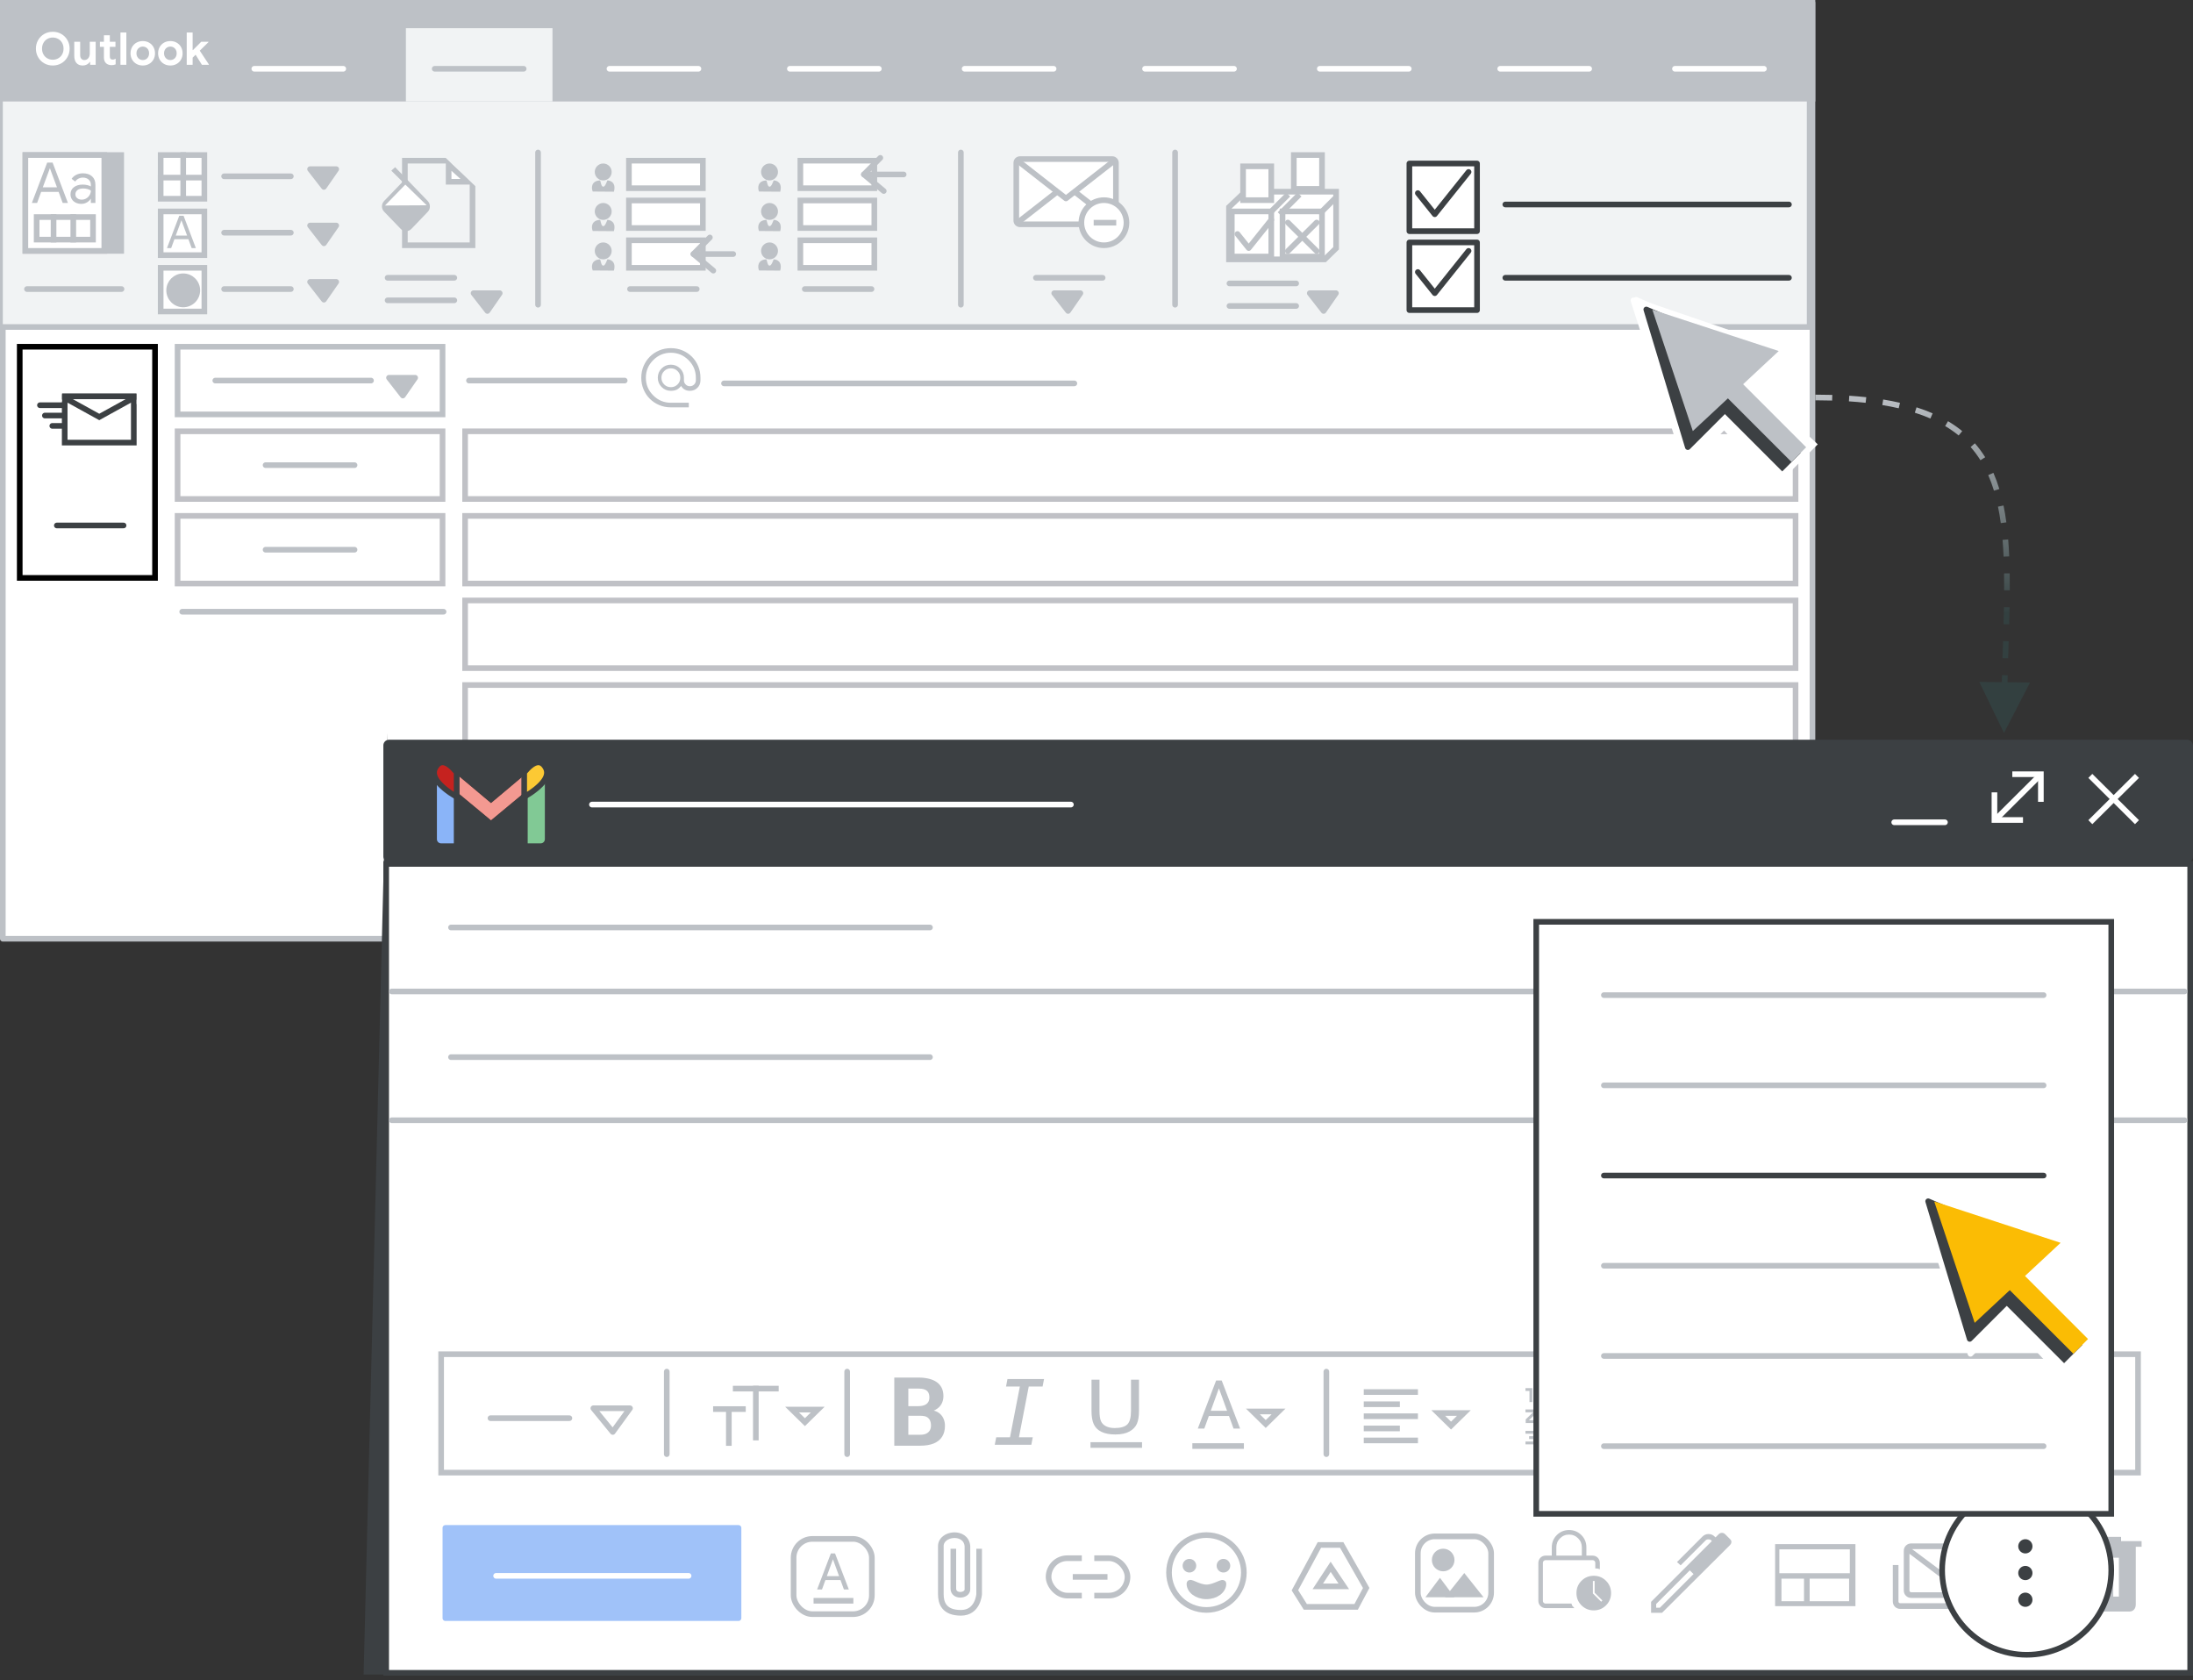 <?xml version="1.0" encoding="UTF-8"?>
<svg width="389px" height="298px" viewBox="0 0 389 298" version="1.1" xmlns="http://www.w3.org/2000/svg" xmlns:xlink="http://www.w3.org/1999/xlink">
    <rect x="0" y="0" width="389" height="298" fill="#333333" stroke="none"/>
    <title>gmail-outlook-switch-request-read-receipt</title>
    <defs>
        <linearGradient x1="50%" y1="0%" x2="48.777%" y2="63.869%" id="linearGradient-1">
            <stop stop-color="#BDC1C6" offset="0%"></stop>
            <stop stop-color="#334040" offset="100%"></stop>
        </linearGradient>
    </defs>
    <g id="gmail-outlook-switch-request-read-receipt" stroke="none" stroke-width="1" fill="none" fill-rule="evenodd">
        <g id="outlook">
            <rect id="border" stroke="#BDC1C6" fill="#FFFFFF" fill-rule="nonzero" stroke-linejoin="round" x="0.5" y="0.5" width="321" height="166"></rect>
            <rect id="border-copy-2" stroke="#BDC1C6" fill="#F1F3F4" fill-rule="nonzero" stroke-linejoin="round" x="0" y="0" width="321" height="58"></rect>
            <g id="UI/line-dark-grey-Copy-14" transform="translate(10, 92.95)" stroke="#3C4043" stroke-linecap="round" stroke-linejoin="round">
                <line x1="0.081" y1="0.25" x2="11.919" y2="0.25" id="Line-5"></line>
            </g>
            <g id="UI/line-dark-grey-Copy-30" transform="translate(38, 67)" stroke="#BDC1C6" stroke-linecap="round" stroke-linejoin="round">
                <line x1="0.189" y1="0.5" x2="27.811" y2="0.5" id="Line-5"></line>
            </g>
            <g id="UI/line-dark-grey-Copy-47" transform="translate(32, 108)" stroke="#BDC1C6" stroke-linecap="round" stroke-linejoin="round">
                <line x1="0.318" y1="0.5" x2="46.682" y2="0.5" id="Line-5"></line>
            </g>
            <g id="UI/line-dark-grey-Copy-33" transform="translate(83, 67)" stroke="#BDC1C6" stroke-linecap="round" stroke-linejoin="round">
                <line x1="0.189" y1="0.5" x2="27.811" y2="0.5" id="Line-5"></line>
            </g>
            <g id="UI/line-dark-grey-Copy-34" transform="translate(128, 67)" stroke="#BDC1C6" stroke-linecap="round" stroke-linejoin="round">
                <line x1="0.426" y1="1" x2="62.574" y2="1" id="Line-5"></line>
            </g>
            <path d="M119,72 C118.291,72 117.633,71.871 117.024,71.612 C116.416,71.353 115.889,71.001 115.444,70.556 C114.999,70.111 114.647,69.584 114.388,68.976 C114.129,68.367 114,67.709 114,67 C114,66.291 114.129,65.633 114.388,65.024 C114.647,64.416 114.999,63.889 115.444,63.444 C115.889,62.999 116.416,62.647 117.024,62.388 C117.633,62.129 118.291,62 119,62 C119.709,62 120.367,62.129 120.976,62.388 C121.584,62.647 122.111,62.999 122.556,63.444 C123.001,63.889 123.353,64.416 123.612,65.024 C123.871,65.633 124,66.291 124,67 L124,67.46 C124,67.92 123.844,68.303 123.533,68.609 C123.222,68.916 122.836,69.069 122.376,69.069 C121.984,69.069 121.66,68.968 121.407,68.767 C121.153,68.566 120.973,68.288 120.868,67.934 C120.667,68.269 120.43,68.542 120.157,68.753 C119.884,68.964 119.498,69.069 119,69.069 C118.425,69.069 117.937,68.868 117.534,68.466 C117.132,68.063 116.931,67.575 116.931,67 C116.931,66.416 117.132,65.925 117.534,65.527 C117.937,65.13 118.425,64.931 119,64.931 C119.575,64.931 120.063,65.13 120.466,65.527 C120.868,65.925 121.069,66.416 121.069,67 L121.069,67.46 C121.069,67.814 121.196,68.118 121.45,68.372 C121.704,68.626 122.012,68.753 122.376,68.753 C122.74,68.753 123.049,68.626 123.303,68.372 C123.557,68.118 123.684,67.814 123.684,67.46 L123.684,67 C123.684,65.716 123.224,64.615 122.305,63.695 C121.385,62.776 120.284,62.316 119,62.316 C117.716,62.316 116.615,62.776 115.695,63.695 C114.776,64.615 114.316,65.716 114.316,67 C114.316,68.284 114.776,69.385 115.695,70.305 C116.615,71.224 117.716,71.684 119,71.684 L121.931,71.684 L121.931,72 L119,72 Z M119,68.923 C119.536,68.923 119.99,68.737 120.363,68.363 C120.737,67.99 120.923,67.536 120.923,67 C120.923,66.464 120.737,66.01 120.363,65.637 C119.99,65.263 119.536,65.077 119,65.077 C118.464,65.077 118.01,65.263 117.637,65.637 C117.263,66.01 117.077,66.464 117.077,67 C117.077,67.536 117.263,67.99 117.637,68.363 C118.01,68.737 118.464,68.923 119,68.923 Z" id="Shape" stroke="#BDC1C6" stroke-width="0.5" fill="#BDC1C6" fill-rule="nonzero"></path>
            <g id="UI/line-dark-grey-Copy-31" transform="translate(47, 82)" stroke="#BDC1C6" stroke-linecap="round" stroke-linejoin="round">
                <line x1="0.108" y1="0.5" x2="15.892" y2="0.5" id="Line-5"></line>
            </g>
            <g id="Icons/arrow-expand-sm-filled-light" transform="translate(69, 67)" fill="#BDC1C6" stroke="#BDC1C6" stroke-linecap="round" stroke-linejoin="round">
                <polygon id="Path-4" points="0 0 4.643 0 2.458 3.154"></polygon>
            </g>
            <g id="Icons/arrow-expand-sm-filled-light-Copy" transform="translate(55, 30)" fill="#BDC1C6" stroke="#BDC1C6" stroke-linecap="round" stroke-linejoin="round">
                <polygon id="Path-4" points="0 0 4.643 0 2.458 3.154"></polygon>
            </g>
            <g id="Icons/arrow-expand-sm-filled-light-Copy-2" transform="translate(55, 40)" fill="#BDC1C6" stroke="#BDC1C6" stroke-linecap="round" stroke-linejoin="round">
                <polygon id="Path-4" points="0 0 4.643 0 2.458 3.154"></polygon>
            </g>
            <g id="Icons/arrow-expand-sm-filled-light-Copy-3" transform="translate(55, 50)" fill="#BDC1C6" stroke="#BDC1C6" stroke-linecap="round" stroke-linejoin="round">
                <polygon id="Path-4" points="0 0 4.643 0 2.458 3.154"></polygon>
            </g>
            <g id="Icons/arrow-expand-sm-filled-light-Copy-4" transform="translate(84, 52)" fill="#BDC1C6" stroke="#BDC1C6" stroke-linecap="round" stroke-linejoin="round">
                <polygon id="Path-4" points="0 0 4.643 0 2.458 3.154"></polygon>
            </g>
            <g id="Group-5" transform="translate(68, 27.548)">
                <rect id="Rectangle" stroke="#BDC1C6" x="3.818" y="0.952" width="12" height="15"></rect>
                <g id="colors_BASELINE_P900_FILL0_wght100_GRAD0_opsz48" transform="translate(0, 2.452)" fill="#BDC1C6" fill-rule="nonzero" stroke="#BDC1C6" stroke-width="0.5">
                    <path d="M3.26,10.421 L0.34,7.393 C0.113,7.17 0,6.907 0,6.604 C0,6.3 0.113,6.031 0.34,5.796 L3.761,2.248 L1.773,0.279 L2.078,0 L7.666,5.796 C7.893,6.031 8.006,6.307 8.006,6.622 C8.006,6.938 7.893,7.207 7.666,7.43 L4.8,10.421 C4.573,10.644 4.313,10.755 4.021,10.755 C3.728,10.755 3.475,10.644 3.26,10.421 Z M0.287,6.632 L7.719,6.632 C7.719,6.557 7.707,6.483 7.684,6.409 C7.66,6.334 7.612,6.26 7.54,6.186 L4.012,2.508 L0.466,6.186 C0.394,6.26 0.346,6.334 0.322,6.409 C0.299,6.483 0.287,6.557 0.287,6.632 Z" id="Shape"></path>
                </g>
                <polygon id="Path-4" fill="#FFFFFF" points="0.287 8.902 3.896 5.192 7.684 8.861"></polygon>
                <polygon id="Path-2" stroke="#BDC1C6" fill="#FFFFFF" points="11.58 1.626 11.58 4.691 14.989 4.691"></polygon>
                <polygon id="Path-3" fill="#F1F3F4" points="10.58 -3.48167458e-13 17.009 6.125 17.009 1.212 17.009 -2.60615583e-13"></polygon>
            </g>
            <g id="UI/line-dark-grey-Copy-32" transform="translate(47, 97)" stroke="#BDC1C6" stroke-linecap="round" stroke-linejoin="round">
                <line x1="0.108" y1="0.5" x2="15.892" y2="0.5" id="Line-5"></line>
            </g>
            <g id="UI/line-dark-grey-Copy-7" transform="translate(4.671, 51)" stroke="#BDC1C6" stroke-linecap="round" stroke-linejoin="round">
                <line x1="0.115" y1="0.269" x2="16.885" y2="0.269" id="Line-5"></line>
            </g>
            <g id="UI/line-dark-grey-Copy-10" transform="translate(39.671, 51)" stroke="#BDC1C6" stroke-linecap="round" stroke-linejoin="round">
                <line x1="0.081" y1="0.269" x2="11.919" y2="0.269" id="Line-5"></line>
            </g>
            <g id="UI/line-dark-grey-Copy-13" transform="translate(68.671, 49)" stroke="#BDC1C6" stroke-linecap="round" stroke-linejoin="round">
                <line x1="0.081" y1="0.269" x2="11.919" y2="0.269" id="Line-5"></line>
            </g>
            <g id="UI/line-dark-grey-Copy-19" transform="translate(111.671, 51)" stroke="#BDC1C6" stroke-linecap="round" stroke-linejoin="round">
                <line x1="0.081" y1="0.269" x2="11.919" y2="0.269" id="Line-5"></line>
            </g>
            <g id="UI/line-dark-grey-Copy-20" transform="translate(142.671, 51)" stroke="#BDC1C6" stroke-linecap="round" stroke-linejoin="round">
                <line x1="0.081" y1="0.269" x2="11.919" y2="0.269" id="Line-5"></line>
            </g>
            <g id="UI/line-dark-grey-Copy-21" transform="translate(183.671, 49)" stroke="#BDC1C6" stroke-linecap="round" stroke-linejoin="round">
                <line x1="0.081" y1="0.269" x2="11.919" y2="0.269" id="Line-5"></line>
            </g>
            <g id="Group-8" transform="translate(218, 50)" stroke="#BDC1C6" stroke-linecap="round" stroke-linejoin="round">
                <g id="UI/line-dark-grey-Copy-22">
                    <line x1="0.081" y1="0.269" x2="11.919" y2="0.269" id="Line-5"></line>
                </g>
                <g id="Icons/arrow-expand-sm-filled-light-Copy-6" transform="translate(14.329, 2)" fill="#BDC1C6">
                    <polygon id="Path-4" points="1.77635684e-15 0 4.643 0 2.458 3.154"></polygon>
                </g>
                <g id="UI/line-dark-grey-Copy-23" transform="translate(0, 4)">
                    <line x1="0.081" y1="0.269" x2="11.919" y2="0.269" id="Line-5"></line>
                </g>
            </g>
            <g id="UI/line-dark-grey-Copy-24" transform="translate(266.671, 34.723)" stroke="#3C4043" stroke-linecap="round" stroke-linejoin="round">
                <line x1="0.345" y1="1.545" x2="50.655" y2="1.545" id="Line-5"></line>
            </g>
            <g id="UI/line-dark-grey-Copy-25" transform="translate(266.671, 47.723)" stroke="#3C4043" stroke-linecap="round" stroke-linejoin="round">
                <line x1="0.345" y1="1.545" x2="50.655" y2="1.545" id="Line-5"></line>
            </g>
            <g id="Objects/email" transform="translate(180.273, 28.218)">
                <g id="envelope" transform="translate(8.836, 5.782) rotate(-360) translate(-8.836, -5.782) ">
                    <path d="M17.019,11.564 L0.654,11.564 C0.293,11.564 0,11.268 0,10.903 L0,0.661 C0,0.296 0.293,0 0.654,0 L17.019,0 C17.38,0 17.673,0.296 17.673,0.661 L17.673,10.903 C17.673,11.268 17.38,11.564 17.019,11.564" id="Fill-1" fill="#FFFFFF"></path>
                    <g id="Group-10" transform="translate(0.218, 0.218)">
                        <g id="Group-10-Copy" transform="translate(8.589, 7.745) scale(1, -1) translate(-8.589, -7.745) translate(0, 4.364)">
                            <polyline id="Fill-7" fill="#FFFFFF" points="0 0 8.589 6.703 17.177 0"></polyline>
                            <polyline id="Stroke-9" stroke="#BDC1C6" stroke-linecap="round" stroke-linejoin="round" points="0 0.061 8.589 6.764 17.177 0.061"></polyline>
                        </g>
                        <polyline id="Fill-7" fill="#FFFFFF" points="0 0 8.589 6.703 17.177 0"></polyline>
                        <polyline id="Stroke-9" stroke="#BDC1C6" stroke-linecap="round" stroke-linejoin="round" points="0 0.061 8.589 6.764 17.177 0.061"></polyline>
                    </g>
                    <path d="M17.019,11.564 L0.654,11.564 C0.293,11.564 0,11.268 0,10.903 L0,0.661 C0,0.296 0.293,0 0.654,0 L17.019,0 C17.38,0 17.673,0.296 17.673,0.661 L17.673,10.903 C17.673,11.268 17.38,11.564 17.019,11.564 Z" id="Stroke-11" stroke="#BDC1C6"></path>
                </g>
            </g>
            <circle id="Oval" stroke="#BDC1C6" fill="#FFFFFF" cx="195.818" cy="39.5" r="4"></circle>
            <line x1="197.5" y1="39.5" x2="194.5" y2="39.5" id="Line-6" stroke="#BDC1C6" stroke-linecap="square"></line>
            <g id="UI/line-dark-grey-Copy-18" transform="translate(68.671, 53)" stroke="#BDC1C6" stroke-linecap="round" stroke-linejoin="round">
                <line x1="0.081" y1="0.269" x2="11.919" y2="0.269" id="Line-5"></line>
            </g>
            <g id="Icons/arrow-expand-sm-filled-light-Copy-5" transform="translate(187, 52)" fill="#BDC1C6" stroke="#BDC1C6" stroke-linecap="round" stroke-linejoin="round">
                <polygon id="Path-4" points="0 0 4.643 0 2.458 3.154"></polygon>
            </g>
            <g id="UI/line-dark-grey-Copy-11" transform="translate(39.671, 41)" stroke="#BDC1C6" stroke-linecap="round" stroke-linejoin="round">
                <line x1="0.081" y1="0.269" x2="11.919" y2="0.269" id="Line-5"></line>
            </g>
            <g id="UI/line-dark-grey-Copy-12" transform="translate(39.671, 31)" stroke="#BDC1C6" stroke-linecap="round" stroke-linejoin="round">
                <line x1="0.081" y1="0.269" x2="11.919" y2="0.269" id="Line-5"></line>
            </g>
            <g id="send" transform="translate(7, 68)">
                <g id="UI/line-dark-grey-Copy-15" transform="translate(0, 3.621)" stroke="#3C4043" stroke-linecap="round" stroke-linejoin="round">
                    <line x1="0.084" y1="0.25" x2="12.288" y2="0.25" id="Line-5"></line>
                </g>
                <g id="UI/line-dark-grey-Copy-16" transform="translate(0.884, 5.454)" stroke="#3C4043" stroke-linecap="round" stroke-linejoin="round">
                    <line x1="0.078" y1="0.25" x2="11.411" y2="0.25" id="Line-5"></line>
                </g>
                <g id="UI/line-dark-grey-Copy-17" transform="translate(2.209, 7.287)" stroke="#3C4043" stroke-linecap="round" stroke-linejoin="round">
                    <line x1="0.066" y1="0.25" x2="9.655" y2="0.25" id="Line-5"></line>
                </g>
                <rect id="Rectangle-Copy-8" stroke="#3C4043" fill="#FFFFFF" x="4.477" y="2.333" width="12.256" height="8.167"></rect>
                <polygon id="Path-10" stroke="#3C4043" fill="#FFFFFF" transform="translate(10.605, 4.125) scale(1, -1) translate(-10.605, -4.125) " points="10.605 2.295 3.977 5.955 17.233 5.955"></polygon>
                <rect id="Rectangle-Copy-9" stroke="#FFFFFF" fill="#FFFFFF" transform="translate(2.977, 2.292) scale(1, -1) translate(-2.977, -2.292) " x="2.477" y="1.875" width="1" height="1"></rect>
                <rect id="Rectangle-Copy-10" stroke="#FFFFFF" fill="#FFFFFF" transform="translate(18.233, 1.833) scale(1, -1) translate(-18.233, -1.833) " x="17.733" y="0.5" width="1" height="2.667"></rect>
            </g>
            <rect id="Rectangle" stroke="#000000" x="3.5" y="61.5" width="24" height="41"></rect>
            <rect id="Rectangle-Copy" stroke="#C0C1C6" x="31.5" y="91.5" width="47" height="12"></rect>
            <rect id="Rectangle-Copy" stroke="#C0C1C6" x="31.5" y="76.5" width="47" height="12"></rect>
            <rect id="Rectangle-Copy" stroke="#BDC1C6" x="31.5" y="61.5" width="47" height="12"></rect>
            <rect id="Rectangle-Copy-4" stroke="#C0C1C6" x="82.5" y="106.5" width="236" height="12"></rect>
            <rect id="Rectangle-Copy-18" stroke="#C0C1C6" x="82.5" y="121.5" width="236" height="51"></rect>
            <rect id="Rectangle-Copy-3" stroke="#C0C1C6" x="82.5" y="91.5" width="236" height="12"></rect>
            <rect id="Rectangle-Copy-2" stroke="#C0C1C6" x="82.5" y="76.5" width="236" height="12"></rect>
            <g id="Group-7" transform="translate(218, 27)" stroke="#BDC1C6">
                <polygon id="Path-29" fill="#FFFFFF" points="2.88 7 19 7 19 17.034 16.988 19 -5.27355937e-16 19 0 9.737"></polygon>
                <rect id="Rectangle" x="0.5" y="10.5" width="7" height="8"></rect>
                <rect id="Rectangle-Copy-20" x="9.5" y="10.5" width="7" height="8"></rect>
                <rect id="Rectangle-Copy-16" fill="#FFFFFF" x="2.5" y="2.5" width="5" height="6"></rect>
                <rect id="Rectangle-Copy-17" fill="#FFFFFF" x="11.5" y="0.5" width="5" height="6"></rect>
                <line x1="7" y1="11" x2="10.5" y2="7.5" id="Path-30"></line>
                <line x1="9" y1="11" x2="12.5" y2="7.5" id="Path-30-Copy-2"></line>
                <line x1="16" y1="11" x2="19" y2="8" id="Path-30-Copy"></line>
                <g id="Icons/close" transform="translate(10.214, 12.214)" stroke-linecap="round">
                    <g id="Group" transform="translate(-0, -0)">
                        <line x1="0.232" y1="0.253" x2="5.339" y2="5.318" id="Line-8"></line>
                        <line x1="0.232" y1="0.253" x2="5.339" y2="5.318" id="Line-8" transform="translate(2.786, 2.786) scale(-1, 1) translate(-2.786, -2.786) "></line>
                    </g>
                </g>
                <polyline id="Path-Copy-2" stroke-linecap="round" stroke-linejoin="round" points="1.5 14.5 3.5 17 7.5 12"></polyline>
            </g>
            <g id="Group-6" transform="translate(105, 28)">
                <g id="user-copy-2" transform="translate(29.5, 1)" fill="#BDC1C6">
                    <circle id="Oval" cx="2" cy="1.5" r="1.5"></circle>
                    <path d="M0.141,4.972 C-0.156,4.288 -0.099,3.053 1.461,3 C1.635,3.642 1.703,4.11 2.015,4.11 C2.341,4.11 2.565,3.388 2.738,3 C3.28,3 4.325,3.388 3.901,4.972 C3.899,4.982 3.896,4.991 3.893,5 C2.835,5 1.093,4.972 0.141,4.972 Z" id="Path-3"></path>
                </g>
                <g id="user-copy-5" transform="translate(0, 1)" fill="#BDC1C6">
                    <circle id="Oval" cx="2" cy="1.5" r="1.5"></circle>
                    <path d="M0.141,4.972 C-0.156,4.288 -0.099,3.053 1.461,3 C1.635,3.642 1.703,4.11 2.015,4.11 C2.341,4.11 2.565,3.388 2.738,3 C3.28,3 4.325,3.388 3.901,4.972 C3.899,4.982 3.896,4.991 3.893,5 C2.835,5 1.093,4.972 0.141,4.972 Z" id="Path-3"></path>
                </g>
                <g id="user-copy-4" transform="translate(0, 8)" fill="#BDC1C6">
                    <circle id="Oval" cx="2" cy="1.5" r="1.5"></circle>
                    <path d="M0.141,4.972 C-0.156,4.288 -0.099,3.053 1.461,3 C1.635,3.642 1.703,4.11 2.015,4.11 C2.341,4.11 2.565,3.388 2.738,3 C3.28,3 4.325,3.388 3.901,4.972 C3.899,4.982 3.896,4.991 3.893,5 C2.835,5 1.093,4.972 0.141,4.972 Z" id="Path-3"></path>
                </g>
                <g id="user-copy-3" transform="translate(0, 15)" fill="#BDC1C6">
                    <circle id="Oval" cx="2" cy="1.5" r="1.5"></circle>
                    <path d="M0.141,4.972 C-0.156,4.288 -0.099,3.053 1.461,3 C1.635,3.642 1.703,4.11 2.015,4.11 C2.341,4.11 2.565,3.388 2.738,3 C3.28,3 4.325,3.388 3.901,4.972 C3.899,4.982 3.896,4.991 3.893,5 C2.835,5 1.093,4.972 0.141,4.972 Z" id="Path-3"></path>
                </g>
                <g id="user-copy" transform="translate(29.5, 8)" fill="#BDC1C6">
                    <circle id="Oval" cx="2" cy="1.5" r="1.5"></circle>
                    <path d="M0.141,4.972 C-0.156,4.288 -0.099,3.053 1.461,3 C1.635,3.642 1.703,4.11 2.015,4.11 C2.341,4.11 2.565,3.388 2.738,3 C3.28,3 4.325,3.388 3.901,4.972 C3.899,4.982 3.896,4.991 3.893,5 C2.835,5 1.093,4.972 0.141,4.972 Z" id="Path-3"></path>
                </g>
                <g id="user" transform="translate(29.5, 15)" fill="#BDC1C6">
                    <circle id="Oval" cx="2" cy="1.5" r="1.5"></circle>
                    <path d="M0.141,4.972 C-0.156,4.288 -0.099,3.053 1.461,3 C1.635,3.642 1.703,4.11 2.015,4.11 C2.341,4.11 2.565,3.388 2.738,3 C3.28,3 4.325,3.388 3.901,4.972 C3.899,4.982 3.896,4.991 3.893,5 C2.835,5 1.093,4.972 0.141,4.972 Z" id="Path-3"></path>
                </g>
                <rect id="Rectangle" stroke="#BDC1C6" fill="#FFFFFF" x="6.559" y="0.5" width="13.118" height="4.882"></rect>
                <rect id="Rectangle-Copy-11" stroke="#BDC1C6" fill="#FFFFFF" x="6.559" y="7.559" width="13.118" height="4.882"></rect>
                <rect id="Rectangle-Copy-12" stroke="#BDC1C6" fill="#FFFFFF" x="6.559" y="14.618" width="13.118" height="4.882"></rect>
                <rect id="Rectangle-Copy-15" stroke="#BDC1C6" fill="#FFFFFF" x="36.971" y="0.5" width="13.118" height="4.882"></rect>
                <rect id="Rectangle-Copy-14" stroke="#BDC1C6" fill="#FFFFFF" x="36.971" y="7.559" width="13.118" height="4.882"></rect>
                <rect id="Rectangle-Copy-13" stroke="#BDC1C6" fill="#FFFFFF" x="36.971" y="14.618" width="13.118" height="4.882"></rect>
            </g>
            <g id="Icons/arrow-back-sm" transform="translate(123, 42.118)" stroke="#BDC1C6" stroke-linecap="round">
                <polyline id="Path-12" stroke-linejoin="round" points="2.919 0 0 2.941 3.529 5.882"></polyline>
                <line x1="0" y1="2.941" x2="7.059" y2="2.941" id="Path-13"></line>
            </g>
            <g id="Icons/arrow-back-sm-Copy" transform="translate(153.235, 28)" stroke="#BDC1C6" stroke-linecap="round">
                <polyline id="Path-12" stroke-linejoin="round" points="2.919 0 0 2.941 3.529 5.882"></polyline>
                <line x1="0" y1="2.941" x2="7.059" y2="2.941" id="Path-13"></line>
            </g>
            <line x1="95.441" y1="27.046" x2="95.441" y2="54.046" id="Line-8-Copy-24" stroke="#BDC1C6" stroke-linecap="round"></line>
            <line x1="170.441" y1="27.046" x2="170.441" y2="54.046" id="Line-8-Copy-25" stroke="#BDC1C6" stroke-linecap="round"></line>
            <line x1="208.441" y1="27.046" x2="208.441" y2="54.046" id="Line-8-Copy-26" stroke="#BDC1C6" stroke-linecap="round"></line>
            <g id="UI/checkbox-blue" transform="translate(250, 29)" stroke="#3C4043" stroke-linejoin="round">
                <rect id="Rectangle" fill="#FFFFFF" x="0" y="0" width="12" height="12"></rect>
                <polyline id="Path" stroke-linecap="round" points="1.5 5.25 4.5 9 10.5 1.5"></polyline>
            </g>
            <g id="UI/checkbox-blue-Copy" transform="translate(250, 43)" stroke="#3C4043" stroke-linejoin="round">
                <rect id="Rectangle" fill="#FFFFFF" x="0" y="0" width="12" height="12"></rect>
                <polyline id="Path" stroke-linecap="round" points="1.5 5.25 4.5 9 10.5 1.5"></polyline>
            </g>
            <rect id="Rectangle-Copy-5" stroke="#BDC1C6" fill="#FFFFFF" x="28.5" y="27.5" width="7.75" height="7.75"></rect>
            <rect id="Rectangle-Copy-6" stroke="#BDC1C6" fill="#FFFFFF" x="28.5" y="37.5" width="7.75" height="7.75"></rect>
            <rect id="Rectangle-Copy-7" stroke="#BDC1C6" fill="#FFFFFF" x="28.5" y="47.5" width="7.75" height="7.75"></rect>
            <circle id="Oval" stroke="#BDC1C6" fill="#BDC1C6" cx="32.5" cy="51.5" r="2.5"></circle>
            <rect id="Rectangle" stroke="#BDC1C6" fill="#BDC1C6" x="4.5" y="27.5" width="17" height="17"></rect>
            <rect id="Rectangle-Copy-13" stroke="#BDC1C6" fill="#FFFFFF" x="4.5" y="27.5" width="14" height="17"></rect>
            <rect id="Rectangle-Copy-14" stroke="#BDC1C6" x="6.5" y="38.5" width="10" height="4"></rect>
            <g id="Aa-Copy" transform="translate(5.65, 28.84)" fill="#BDC1C6" fill-rule="nonzero">
                <path d="M2.72,-3.55271368e-15 L3.68,-3.55271368e-15 L6.4,7.16 L5.47,7.16 L4.75,5.19 L1.65,5.19 L0.93,7.16 L0,7.16 L2.72,-3.55271368e-15 Z M4.46,4.39 L3.5,1.81 L3.22,1.04 L3.18,1.04 L2.9,1.81 L1.94,4.39 L4.46,4.39 Z" id="Shape"></path>
                <path d="M8.775,7.32 C8.402,7.32 8.069,7.247 7.775,7.1 C7.482,6.953 7.255,6.752 7.095,6.495 C6.935,6.238 6.855,5.947 6.855,5.62 C6.855,5.08 7.059,4.658 7.465,4.355 C7.872,4.052 8.385,3.9 9.005,3.9 C9.312,3.9 9.597,3.933 9.86,4 C10.124,4.067 10.325,4.143 10.465,4.23 L10.465,3.92 C10.465,3.54 10.332,3.235 10.065,3.005 C9.799,2.775 9.462,2.66 9.055,2.66 C8.775,2.66 8.514,2.722 8.27,2.845 C8.027,2.968 7.835,3.14 7.695,3.36 L7.055,2.88 C7.255,2.573 7.532,2.333 7.885,2.16 C8.239,1.987 8.629,1.9 9.055,1.9 C9.749,1.9 10.292,2.082 10.685,2.445 C11.079,2.808 11.275,3.303 11.275,3.93 L11.275,7.16 L10.465,7.16 L10.465,6.43 L10.425,6.43 C10.279,6.677 10.059,6.887 9.765,7.06 C9.472,7.233 9.142,7.32 8.775,7.32 Z M8.855,6.57 C9.142,6.57 9.409,6.497 9.655,6.35 C9.902,6.203 10.099,6.007 10.245,5.76 C10.392,5.513 10.465,5.243 10.465,4.95 C10.305,4.843 10.109,4.757 9.875,4.69 C9.642,4.623 9.395,4.59 9.135,4.59 C8.669,4.59 8.317,4.687 8.08,4.88 C7.844,5.073 7.725,5.323 7.725,5.63 C7.725,5.91 7.832,6.137 8.045,6.31 C8.259,6.483 8.529,6.57 8.855,6.57 Z" id="Shape"></path>
            </g>
            <line x1="32.5" y1="27.5" x2="32.5" y2="34.5" id="Line-3" stroke="#BDC1C6" stroke-linecap="square"></line>
            <line x1="9.5" y1="38.5" x2="9.5" y2="42.5" id="Line-3-Copy" stroke="#BDC1C6" stroke-linecap="square"></line>
            <line x1="13" y1="38.5" x2="13" y2="42.5" id="Line-3-Copy-2" stroke="#BDC1C6" stroke-linecap="square"></line>
            <line x1="28.5" y1="31.5" x2="35.5" y2="31.5" id="Line-6" stroke="#BDC1C6" stroke-linecap="square"></line>
            <g id="A-Copy" transform="translate(29.62, 38.272)" fill="#BDC1C6" fill-rule="nonzero">
                <path d="M2.176,0 L2.944,0 L5.12,5.728 L4.376,5.728 L3.8,4.152 L1.32,4.152 L0.744,5.728 L0,5.728 L2.176,0 Z M3.568,3.512 L2.8,1.448 L2.576,0.832 L2.544,0.832 L2.32,1.448 L1.552,3.512 L3.568,3.512 Z" id="Shape"></path>
            </g>
            <g id="outlook-top-bar">
                <rect id="bg" stroke="#BDC1C6" fill="#BDC1C6" x="0.5" y="0.5" width="321" height="17"></rect>
                <rect id="tab" fill="#F1F3F4" x="72" y="5" width="26" height="13"></rect>
                <g id="UI/line-dark-grey-Copy-3" transform="translate(77, 11.95)" stroke="#BDC1C6" stroke-linecap="round" stroke-linejoin="round">
                    <line x1="0.108" y1="0.25" x2="15.892" y2="0.25" id="Line-5"></line>
                </g>
                <g id="UI/line-dark-grey-Copy-4" transform="translate(108, 11.95)" stroke="#FFFFFF" stroke-linecap="round" stroke-linejoin="round">
                    <line x1="0.108" y1="0.25" x2="15.892" y2="0.25" id="Line-5"></line>
                </g>
                <g id="UI/line-dark-grey-Copy-5" transform="translate(140, 11.95)" stroke="#FFFFFF" stroke-linecap="round" stroke-linejoin="round">
                    <line x1="0.108" y1="0.25" x2="15.892" y2="0.25" id="Line-5"></line>
                </g>
                <g id="UI/line-dark-grey-Copy-6" transform="translate(171, 11.95)" stroke="#FFFFFF" stroke-linecap="round" stroke-linejoin="round">
                    <line x1="0.108" y1="0.25" x2="15.892" y2="0.25" id="Line-5"></line>
                </g>
                <g id="UI/line-dark-grey-Copy-7" transform="translate(203, 11.95)" stroke="#FFFFFF" stroke-linecap="round" stroke-linejoin="round">
                    <line x1="0.108" y1="0.25" x2="15.892" y2="0.25" id="Line-5"></line>
                </g>
                <g id="UI/line-dark-grey-Copy-10" transform="translate(234, 11.95)" stroke="#FFFFFF" stroke-linecap="round" stroke-linejoin="round">
                    <line x1="0.108" y1="0.25" x2="15.892" y2="0.25" id="Line-5"></line>
                </g>
                <g id="UI/line-dark-grey-Copy-9" transform="translate(266, 11.95)" stroke="#FFFFFF" stroke-linecap="round" stroke-linejoin="round">
                    <line x1="0.108" y1="0.25" x2="15.892" y2="0.25" id="Line-5"></line>
                </g>
                <g id="UI/line-dark-grey-Copy-8" transform="translate(297, 11.95)" stroke="#FFFFFF" stroke-linecap="round" stroke-linejoin="round">
                    <line x1="0.108" y1="0.25" x2="15.892" y2="0.25" id="Line-5"></line>
                </g>
                <g id="UI/line-dark-grey" transform="translate(45, 11.95)" stroke="#FFFFFF" stroke-linecap="round" stroke-linejoin="round">
                    <line x1="0.108" y1="0.25" x2="15.892" y2="0.25" id="Line-5"></line>
                </g>
                <g id="Outlook-Copy" transform="translate(6.368, 5.635)" fill="#FFFFFF" fill-rule="nonzero">
                    <path d="M2.992,5.984 C2.432,5.984 1.924,5.852 1.468,5.588 C1.012,5.324 0.653,4.963 0.392,4.504 C0.131,4.045 0,3.541 0,2.992 C0,2.443 0.131,1.939 0.392,1.48 C0.653,1.021 1.012,0.66 1.468,0.396 C1.924,0.132 2.432,0 2.992,0 C3.552,0 4.06,0.132 4.516,0.396 C4.972,0.66 5.331,1.021 5.592,1.48 C5.853,1.939 5.984,2.443 5.984,2.992 C5.984,3.541 5.853,4.045 5.592,4.504 C5.331,4.963 4.972,5.324 4.516,5.588 C4.06,5.852 3.552,5.984 2.992,5.984 Z M2.992,4.96 C3.344,4.96 3.667,4.877 3.96,4.712 C4.253,4.547 4.484,4.315 4.652,4.016 C4.82,3.717 4.904,3.376 4.904,2.992 C4.904,2.608 4.82,2.267 4.652,1.968 C4.484,1.669 4.253,1.437 3.96,1.272 C3.667,1.107 3.344,1.024 2.992,1.024 C2.64,1.024 2.319,1.107 2.028,1.272 C1.737,1.437 1.508,1.669 1.34,1.968 C1.172,2.267 1.088,2.608 1.088,2.992 C1.088,3.376 1.172,3.717 1.34,4.016 C1.508,4.315 1.737,4.547 2.028,4.712 C2.319,4.877 2.64,4.96 2.992,4.96 Z" id="Shape"></path>
                    <path d="M8.308,5.984 C7.818,5.984 7.444,5.832 7.188,5.528 C6.932,5.224 6.804,4.8 6.804,4.256 L6.804,1.776 L7.852,1.776 L7.852,4.128 C7.852,4.405 7.919,4.623 8.052,4.78 C8.186,4.937 8.362,5.016 8.58,5.016 C8.879,5.016 9.116,4.907 9.292,4.688 C9.468,4.469 9.556,4.192 9.556,3.856 L9.556,1.776 L10.604,1.776 L10.604,5.856 L9.62,5.856 L9.62,5.344 L9.556,5.344 C9.434,5.541 9.262,5.697 9.04,5.812 C8.819,5.927 8.575,5.984 8.308,5.984 Z" id="Path"></path>
                    <path d="M13.417,5.92 C13.214,5.92 13.027,5.889 12.857,5.828 C12.686,5.767 12.547,5.683 12.441,5.576 C12.19,5.336 12.065,4.995 12.065,4.552 L12.065,2.672 L11.353,2.672 L11.353,1.776 L12.065,1.776 L12.065,0.624 L13.113,0.624 L13.113,1.776 L14.113,1.776 L14.113,2.672 L13.113,2.672 L13.113,4.36 C13.113,4.568 13.158,4.717 13.249,4.808 C13.323,4.893 13.451,4.936 13.633,4.936 C13.734,4.936 13.818,4.923 13.885,4.896 C13.951,4.869 14.038,4.824 14.145,4.76 L14.145,5.784 C13.915,5.875 13.673,5.92 13.417,5.92 Z" id="Path"></path>
                    <polygon id="Path" points="14.997 0.128 16.045 0.128 16.045 5.856 14.997 5.856"></polygon>
                    <path d="M18.961,5.984 C18.54,5.984 18.164,5.889 17.833,5.7 C17.503,5.511 17.245,5.252 17.061,4.924 C16.877,4.596 16.785,4.227 16.785,3.816 C16.785,3.411 16.877,3.043 17.061,2.712 C17.245,2.381 17.503,2.121 17.833,1.932 C18.164,1.743 18.54,1.648 18.961,1.648 C19.377,1.648 19.751,1.743 20.081,1.932 C20.412,2.121 20.669,2.381 20.853,2.712 C21.037,3.043 21.129,3.411 21.129,3.816 C21.129,4.227 21.037,4.596 20.853,4.924 C20.669,5.252 20.412,5.511 20.081,5.7 C19.751,5.889 19.377,5.984 18.961,5.984 Z M18.961,5.016 C19.164,5.016 19.351,4.968 19.521,4.872 C19.692,4.776 19.828,4.637 19.929,4.456 C20.031,4.275 20.081,4.061 20.081,3.816 C20.081,3.576 20.031,3.365 19.929,3.184 C19.828,3.003 19.692,2.864 19.521,2.768 C19.351,2.672 19.164,2.624 18.961,2.624 C18.759,2.624 18.572,2.672 18.401,2.768 C18.231,2.864 18.093,3.003 17.989,3.184 C17.885,3.365 17.833,3.576 17.833,3.816 C17.833,4.056 17.885,4.268 17.989,4.452 C18.093,4.636 18.231,4.776 18.401,4.872 C18.572,4.968 18.759,5.016 18.961,5.016 Z" id="Shape"></path>
                    <path d="M23.853,5.984 C23.432,5.984 23.056,5.889 22.725,5.7 C22.395,5.511 22.137,5.252 21.953,4.924 C21.769,4.596 21.677,4.227 21.677,3.816 C21.677,3.411 21.769,3.043 21.953,2.712 C22.137,2.381 22.395,2.121 22.725,1.932 C23.056,1.743 23.432,1.648 23.853,1.648 C24.269,1.648 24.643,1.743 24.973,1.932 C25.304,2.121 25.561,2.381 25.745,2.712 C25.929,3.043 26.021,3.411 26.021,3.816 C26.021,4.227 25.929,4.596 25.745,4.924 C25.561,5.252 25.304,5.511 24.973,5.7 C24.643,5.889 24.269,5.984 23.853,5.984 Z M23.853,5.016 C24.056,5.016 24.243,4.968 24.413,4.872 C24.584,4.776 24.72,4.637 24.821,4.456 C24.923,4.275 24.973,4.061 24.973,3.816 C24.973,3.576 24.923,3.365 24.821,3.184 C24.72,3.003 24.584,2.864 24.413,2.768 C24.243,2.672 24.056,2.624 23.853,2.624 C23.651,2.624 23.464,2.672 23.293,2.768 C23.123,2.864 22.985,3.003 22.881,3.184 C22.777,3.365 22.725,3.576 22.725,3.816 C22.725,4.056 22.777,4.268 22.881,4.452 C22.985,4.636 23.123,4.776 23.293,4.872 C23.464,4.968 23.651,5.016 23.853,5.016 Z" id="Shape"></path>
                    <polygon id="Path" points="26.754 0.128 27.802 0.128 27.802 3.248 27.858 3.248 29.322 1.776 30.61 1.776 30.61 1.84 29.066 3.352 30.682 5.792 30.682 5.856 29.442 5.856 28.33 4.072 27.802 4.592 27.802 5.856 26.754 5.856"></polygon>
                </g>
            </g>
        </g>
        <polygon id="shadow" fill="#3C4043" points="68.652 130 64.5 297 68.652 297"></polygon>
        <g id="gmail" transform="translate(68, 131.203)">
            <g id="Group-4">
                <rect id="Rectangle" fill="#3C4043" x="0" y="0" width="321" height="21.718" rx="1"></rect>
                <rect id="Rectangle" stroke="#3C4043" fill="#FFFFFF" x="0.5" y="22.026" width="320" height="143.474"></rect>
            </g>
            <g id="Icons/close-sm" transform="translate(302.8, 6.393)" stroke="#FFFFFF" stroke-linecap="square">
                <g id="Group">
                    <line x1="0.344" y1="0.375" x2="7.906" y2="7.875" id="Line-8"></line>
                    <line x1="0.344" y1="0.375" x2="7.906" y2="7.875" id="Line-8" transform="translate(4.125, 4.125) scale(-1, 1) translate(-4.125, -4.125) "></line>
                </g>
            </g>
            <g id="Icons/format-indent-more-dark-grey" transform="translate(267.002, 114.018)" stroke="#BDC1C6">
                <line x1="0.637" y1="0.5" x2="11.615" y2="0.5" id="Line-2" stroke-linecap="square" transform="translate(6.375, 0.5) scale(-1, 1) translate(-6.375, -0.5) "></line>
                <line x1="6.595" y1="4.906" x2="11.891" y2="4.906" id="Line-2" stroke-linecap="square" transform="translate(9.363, 4.906) scale(-1, 1) translate(-9.363, -4.906) "></line>
                <line x1="0.641" y1="11.477" x2="11.618" y2="11.477" id="Line-2" stroke-linecap="square" transform="translate(6.378, 11.477) scale(-1, 1) translate(-6.378, -11.477) "></line>
                <path d="M2.33,4.955 L4.606,7.186 L0.055,7.186 L2.33,4.955 Z" id="Triangle" transform="translate(2.33, 5.971) scale(1, -1) rotate(-270) translate(-2.33, -5.971) "></path>
                <line x1="7.11" y1="2.741" x2="12.312" y2="2.741" id="Line-2" stroke-linecap="square" transform="translate(9.601, 2.741) scale(-1, 1) translate(-9.601, -2.741) "></line>
                <line x1="7.114" y1="7.071" x2="12.384" y2="7.071" id="Line-2" stroke-linecap="square" transform="translate(9.636, 7.071) scale(-1, 1) translate(-9.636, -7.071) "></line>
                <line x1="7.114" y1="9.236" x2="12.384" y2="9.236" id="Line-2" stroke-linecap="square" transform="translate(9.636, 9.236) scale(-1, 1) translate(-9.636, -9.236) "></line>
            </g>
            <g id="Icons/format-indent-less-dark-grey" transform="translate(245.32, 114.018)" stroke="#BDC1C6">
                <line x1="0.637" y1="0.5" x2="11.615" y2="0.5" id="Line-2" stroke-linecap="square" transform="translate(6.375, 0.5) scale(-1, 1) translate(-6.375, -0.5) "></line>
                <line x1="6.595" y1="4.906" x2="11.891" y2="4.906" id="Line-2" stroke-linecap="square" transform="translate(9.363, 4.906) scale(-1, 1) translate(-9.363, -4.906) "></line>
                <line x1="0.641" y1="11.477" x2="11.618" y2="11.477" id="Line-2" stroke-linecap="square" transform="translate(6.378, 11.477) scale(-1, 1) translate(-6.378, -11.477) "></line>
                <path d="M2.33,4.955 L4.606,7.186 L0.055,7.186 L2.33,4.955 Z" id="Triangle" transform="translate(2.33, 5.971) scale(1, -1) rotate(-90) translate(-2.33, -5.971) "></path>
                <line x1="7.11" y1="2.741" x2="12.312" y2="2.741" id="Line-2" stroke-linecap="square" transform="translate(9.601, 2.741) scale(-1, 1) translate(-9.601, -2.741) "></line>
                <line x1="7.114" y1="7.071" x2="12.384" y2="7.071" id="Line-2" stroke-linecap="square" transform="translate(9.636, 7.071) scale(-1, 1) translate(-9.636, -7.071) "></line>
                <line x1="7.114" y1="9.236" x2="12.384" y2="9.236" id="Line-2" stroke-linecap="square" transform="translate(9.636, 9.236) scale(-1, 1) translate(-9.636, -9.236) "></line>
            </g>
            <g id="Icons/format-bulleted-list-dark-grey" transform="translate(224.22, 115.134)">
                <g id="Group-4" transform="translate(3.236, 0.497)" stroke="#BDC1C6" stroke-linecap="square">
                    <line x1="0.588" y1="0.588" x2="8.218" y2="0.588" id="Line-5"></line>
                    <line x1="0.624" y1="4.347" x2="8.254" y2="4.347" id="Line-5"></line>
                    <line x1="0.624" y1="8.106" x2="8.254" y2="8.106" id="Line-5"></line>
                </g>
                <circle id="Oval" fill="#BDC1C6" cx="1" cy="1" r="1"></circle>
                <circle id="Oval" fill="#BDC1C6" transform="translate(1.034, 4.844) rotate(2) translate(-1.034, -4.844) " cx="1.034" cy="4.844" r="1"></circle>
                <circle id="Oval" fill="#BDC1C6" cx="1.034" cy="8.689" r="1"></circle>
            </g>
            <g id="Icons/delete-dark-grey" transform="translate(300, 141.534)">
                <line x1="4.053" y1="0.368" x2="7.737" y2="0.368" id="Line-19" stroke="#3C4043" stroke-linecap="square"></line>
                <line x1="4.053" y1="0.368" x2="7.737" y2="0.368" id="Line-19" stroke="#BDC1C6" stroke-linecap="square"></line>
                <line x1="0.374" y1="1.105" x2="11.381" y2="1.105" id="Line-19" stroke="#BDC1C6" stroke-linecap="square"></line>
                <path d="M1.492,1.272 L1.492,11.789 C1.558,12.325 1.797,12.592 2.211,12.592 C2.624,12.592 5.08,12.592 9.579,12.592 C10.092,12.642 10.349,12.375 10.349,11.789 C10.349,11.204 10.349,7.698 10.349,1.272 L1.492,1.272 Z" id="Path-36" stroke="#BDC1C6" fill="#BDC1C6"></path>
                <line x1="4.405" y1="4.048" x2="4.405" y2="9.943" id="Line-20" stroke="#FFFFFF" stroke-linecap="square"></line>
                <line x1="7.353" y1="4.048" x2="7.353" y2="9.943" id="Line-20" stroke="#FFFFFF" stroke-linecap="square"></line>
            </g>
            <line x1="268" y1="14.643" x2="277" y2="14.643" id="Line" stroke="#FFFFFF" stroke-linecap="round"></line>
            <line x1="37" y1="11.5" x2="121.96" y2="11.5" id="Line" stroke="#FFFFFF" stroke-linecap="round"></line>
            <g id="Group-6" transform="translate(9, 4.013)">
                <g id="white-bg" fill="#FFFFFF">
                    <path d="M1.244,0.909 L2.756,0.909 C3.443,0.909 4,1.466 4,2.153 L4,14.869 L4,14.869 L1.244,14.869 C0.557,14.869 8.41179808e-17,14.312 0,13.625 L0,2.153 C-8.41179808e-17,1.466 0.557,0.909 1.244,0.909 Z" id="Rectangle" stroke="#3C4043"></path>
                    <path d="M17.226,0.909 L18.776,0.909 C19.463,0.909 20.019,1.466 20.019,2.153 L20.019,13.625 C20.019,14.312 19.463,14.869 18.776,14.869 L15.982,14.869 L15.982,14.869 L15.982,2.153 C15.982,1.466 16.539,0.909 17.226,0.909 Z" id="Rectangle" stroke="#3C4043"></path>
                    <path d="M17.518,0.324 C18.059,-0.099 18.841,-0.003 19.264,0.539 L19.845,1.283 C20.259,1.813 20.176,2.576 19.659,3.006 L10.094,10.942 L0.529,3.006 C0.011,2.576 -0.071,1.813 0.343,1.283 L0.924,0.539 C1.347,-0.003 2.128,-0.099 2.67,0.324 C2.681,0.333 2.693,0.342 2.704,0.352 L10.094,6.558 L17.483,0.352 C17.489,0.347 17.495,0.342 17.501,0.337 Z" id="Combined-Shape" stroke="#3C4043"></path>
                    <path d="M15.982,6.144 L15.982,1.781 C17.664,-0.254 18.926,-0.545 19.767,0.909 C20.608,2.363 19.347,4.108 15.982,6.144 Z" id="Path-4"></path>
                    <path d="M0,6.144 L0,1.781 C1.682,-0.254 2.944,-0.545 3.785,0.909 C4.626,2.363 3.365,4.108 0,6.144 Z" id="Path-4" transform="translate(2.019, 3.072) scale(-1, 1) translate(-2.019, -3.072) "></path>
                </g>
                <g id="color-logo" stroke="#3C4043">
                    <path d="M1.244,0.909 L2.756,0.909 C3.443,0.909 4,1.466 4,2.153 L4,14.869 L4,14.869 L1.244,14.869 C0.557,14.869 3.06162586e-16,14.312 0,13.625 L0,2.153 C1.37926624e-16,1.466 0.557,0.909 1.244,0.909 Z" id="Rectangle" fill="#8AB4F8"></path>
                    <path d="M17.346,0.909 L18.906,0.909 C19.593,0.909 20.15,1.466 20.15,2.153 L20.15,13.625 C20.15,14.312 19.593,14.869 18.906,14.869 L16.103,14.869 L16.103,14.869 L16.103,2.153 C16.103,1.466 16.659,0.909 17.346,0.909 Z" id="Rectangle" fill="#81C995"></path>
                    <path d="M17.518,0.324 C18.059,-0.099 18.841,-0.003 19.264,0.539 L19.845,1.283 C20.259,1.813 20.176,2.576 19.659,3.006 L10.094,10.942 L0.529,3.006 C0.011,2.576 -0.071,1.813 0.343,1.283 L0.924,0.539 C1.347,-0.003 2.128,-0.099 2.67,0.324 C2.681,0.333 2.693,0.342 2.704,0.352 L10.094,6.558 L17.483,0.352 C17.489,0.347 17.495,0.342 17.501,0.337 Z" id="Combined-Shape" fill-opacity="0.54" fill="#EA4335"></path>
                    <path d="M15.982,6.144 L15.982,1.781 C17.664,-0.254 18.926,-0.545 19.767,0.909 C20.608,2.363 19.347,4.108 15.982,6.144 Z" id="Path-4" fill="#FCC934"></path>
                    <path d="M0,6.144 L0,1.781 C1.667,-0.254 2.917,-0.545 3.75,0.909 C4.583,2.363 3.333,4.108 0,6.144 Z" id="Path-4" fill="#C5221F" transform="translate(2, 3.072) scale(-1, 1) translate(-2, -3.072) "></path>
                </g>
            </g>
            <g id="Group" transform="translate(285.781, 6.117)" stroke="#FFFFFF">
                <line x1="7.929" y1="0.336" x2="0.648" y2="7.584" id="Line-3" stroke-linecap="square"></line>
                <polyline id="Path-2" points="3.168 0 8.233 0 8.233 4.899"></polyline>
                <polyline id="Path-2" transform="translate(2.532, 5.667) scale(-1, -1) translate(-2.532, -5.667) " points="0 3.217 5.065 3.217 5.065 8.117"></polyline>
            </g>
            <line x1="1.5" y1="44.643" x2="319.5" y2="44.643" id="Line" stroke="#BDC1C6" stroke-linecap="round"></line>
            <line x1="1.5" y1="67.488" x2="319.5" y2="67.488" id="Line" stroke="#BDC1C6" stroke-linecap="round"></line>
            <rect id="Rectangle" stroke="#BDC1C6" x="10.25" y="108.988" width="301" height="21"></rect>
            <g id="Group-3" transform="translate(72.27, 141.243)">
                <line x1="4.543" y1="11.474" x2="10.603" y2="11.474" id="Line-4" stroke="#BDC1C6" stroke-linecap="square"></line>
                <path d="M7.11,3.076 L4.671,9.474 L5.536,9.474 L6.144,7.8 L8.82,7.8 L9.43,9.474 L10.3,9.474 L7.852,3.076 L7.294,3.076 L7.11,3.076 Z M8.567,7.106 L6.396,7.106 L7.481,4.12 L8.567,7.106 Z" id="A" fill="#BDC1C6" fill-rule="nonzero"></path>
                <rect id="Rectangle" stroke="#BDC1C6" x="0.5" y="0.5" width="13.882" height="13.348" rx="3.338"></rect>
            </g>
            <g id="Group" transform="translate(161.696, 142.819)" stroke="#BDC1C6">
                <polygon id="Path-33" points="4.34 0 8.298 0 12.644 7.629 10.862 10.978 1.846 10.978 0 8.042"></polygon>
                <polygon id="Path-34" points="6.338 3.873 8.673 7.345 4.057 7.345"></polygon>
            </g>
            <g id="Icons/image-grayscale" transform="translate(183, 140.797)" stroke="#BDC1C6">
                <g id="image" transform="translate(0, 0)">
                    <rect id="Rectangle" x="0.5" y="0.5" width="13" height="13" rx="3"></rect>
                    <path d="M8.737,7.804 L11.121,10.799 L6.353,10.799 L8.737,7.804 Z" id="Triangle" fill="#BDC1C6"></path>
                    <path d="M4.421,8.683 L6.002,10.799 L2.84,10.799 L4.421,8.683 Z" id="Triangle" fill="#BDC1C6"></path>
                    <circle id="Oval" fill="#BDC1C6" cx="4.994" cy="4.69" r="1.506"></circle>
                </g>
            </g>
            <line x1="19" y1="120.334" x2="33" y2="120.334" id="Line" stroke="#BDC1C6" stroke-linecap="round"></line>
            <line x1="12" y1="33.297" x2="96.959" y2="33.297" id="Line" stroke="#BDC1C6" stroke-linecap="round"></line>
            <line x1="12" y1="56.297" x2="96.959" y2="56.297" id="Line" stroke="#BDC1C6" stroke-linecap="round"></line>
            <g id="Icons/link" transform="translate(118, 142.957)">
                <rect id="Rectangle" stroke="#BDC1C6" x="0" y="2.211" width="14" height="6.632" rx="3.316"></rect>
                <rect id="Rectangle" fill="#FFFFFF" x="5.895" y="0" width="2.211" height="12.526"></rect>
                <line x1="4.789" y1="5.526" x2="9.947" y2="5.526" id="Line-2" stroke="#BDC1C6" stroke-linecap="square"></line>
            </g>
            <g id="Icons/attach-dark-grey" transform="translate(102.285, 147.969) rotate(-90) translate(-102.285, -147.969) translate(95.4, 144.571)" stroke="#BDC1C6">
                <path d="M11.359,6.795 C5.988,6.795 3.303,6.795 3.303,6.795 C3.303,6.795 -2.84217094e-14,6.596 -2.84217094e-14,3.567 C-2.84217094e-14,0.538 1.79,0 3.303,0 C6.951,0 9.516,0 11.836,0 C14.155,0 14.664,4.457 11.836,4.719 C8.975,4.719 5.364,4.719 4.159,4.719 C2.955,4.719 2.752,2.218 4.307,2.218 C5.343,2.218 7.694,2.218 11.359,2.218" id="Path-35"></path>
            </g>
            <g id="Group-4" transform="translate(139.362, 141.068)">
                <circle id="Oval" stroke="#BDC1C6" cx="6.638" cy="6.638" r="6.638"></circle>
                <circle id="Oval" fill="#BDC1C6" cx="3.621" cy="5.431" r="1.207"></circle>
                <circle id="Oval" fill="#BDC1C6" cx="9.655" cy="5.431" r="1.207"></circle>
                <path d="M6.638,10.862 C8.304,10.862 9.655,9.86 9.655,8.624 C9.655,8.021 8.111,9.294 6.638,9.28 C5.095,9.265 3.621,7.992 3.621,8.624 C3.621,9.86 4.972,10.862 6.638,10.862 Z" id="Oval" stroke="#BDC1C6" fill="#BDC1C6"></path>
            </g>
            <g id="Icons/arrow-expand-sm" transform="translate(37.25, 118.573)" stroke="#BDC1C6" stroke-linecap="round" stroke-linejoin="round">
                <polygon id="Path-4" points="0 0 6.5 0 3.441 4.206"></polygon>
            </g>
            <g id="Icons/arrow-expand-sm" transform="translate(295.25, 118.573)" stroke="#BDC1C6" stroke-linecap="round" stroke-linejoin="round">
                <polygon id="Path-4" points="0 0 6.5 0 3.441 4.206"></polygon>
            </g>
            <line x1="50.273" y1="126.713" x2="50.273" y2="112.073" id="Line" stroke="#BDC1C6" stroke-linecap="round"></line>
            <line x1="82.273" y1="126.713" x2="82.273" y2="112.073" id="Line" stroke="#BDC1C6" stroke-linecap="round"></line>
            <line x1="289.273" y1="126.713" x2="289.273" y2="112.073" id="Line" stroke="#BDC1C6" stroke-linecap="round"></line>
            <line x1="167.273" y1="126.713" x2="167.273" y2="112.073" id="Line" stroke="#BDC1C6" stroke-linecap="round"></line>
            <g id="Icons/format-bold-dark-grey" transform="translate(90.631, 113.127)" fill="#BDC1C6" fill-rule="nonzero">
                <path d="M2.49,12.086 L4.624,12.086 C5.559,12.086 6.351,11.953 7.002,11.688 C7.652,11.422 8.146,11.025 8.483,10.496 C8.821,9.968 8.99,9.316 8.99,8.542 C8.99,8.055 8.886,7.598 8.678,7.172 C8.471,6.746 8.142,6.399 7.691,6.13 C7.49,6.011 7.262,5.919 7.005,5.855 L6.999,5.855 L7.139,5.797 L7.139,5.797 L7.325,5.703 C7.804,5.437 8.156,5.094 8.38,4.673 C8.604,4.253 8.716,3.793 8.716,3.295 C8.716,2.731 8.613,2.243 8.409,1.83 C8.204,1.418 7.908,1.076 7.521,0.805 C7.133,0.534 6.661,0.332 6.105,0.199 C5.549,0.066 4.92,0 4.217,0 L4.217,0 L0,0 L0,12.086 L2.49,12.086 Z M2.49,1.951 L4.217,1.951 C4.682,1.951 5.062,2.003 5.358,2.108 C5.654,2.214 5.873,2.382 6.014,2.615 C6.155,2.847 6.226,3.152 6.226,3.528 C6.226,3.86 6.152,4.141 6.006,4.37 C5.859,4.6 5.639,4.774 5.346,4.893 C5.052,5.012 4.676,5.072 4.217,5.072 L4.217,5.072 L2.49,5.072 L2.49,1.951 Z M4.938,6.788 C5.27,6.807 5.544,6.876 5.761,6.993 C6.021,7.135 6.21,7.335 6.329,7.595 C6.448,7.855 6.508,8.162 6.508,8.517 C6.508,8.832 6.441,9.111 6.309,9.355 C6.176,9.598 5.971,9.791 5.694,9.932 C5.418,10.073 5.061,10.144 4.624,10.144 L4.624,10.144 L2.49,10.144 L2.49,6.782 L4.731,6.782 L4.938,6.788 Z" id="B"></path>
            </g>
            <g id="Icons/format-italics-dark-grey" transform="translate(108.008, 110.049)" fill="#BDC1C6" fill-rule="nonzero">
                <polygon id="I" points="6.93 15 7.188 13.672 4.734 13.672 6.477 4.664 8.93 4.664 9.188 3.336 2.703 3.336 2.445 4.664 4.898 4.664 3.148 13.672 0.703 13.672 0.445 15"></polygon>
            </g>
            <g id="Icons/format-underline-dark-grey" transform="translate(125.311, 113.505)">
                <g id="Group-4" transform="translate(0, 0)">
                    <line x1="0.623" y1="11.585" x2="8.765" y2="11.585" id="Line-5" stroke="#BDC1C6" stroke-linecap="square"></line>
                    <path d="M4.539,9.718 C5.572,9.718 6.406,9.541 7.042,9.186 C7.677,8.832 8.117,8.373 8.36,7.808 C8.604,7.243 8.726,6.481 8.726,5.52 L8.726,5.52 L8.726,0 L7.308,0 L7.308,5.514 C7.308,6.713 7.087,7.523 6.644,7.945 C6.2,8.366 5.457,8.577 4.415,8.577 C3.806,8.577 3.291,8.471 2.87,8.258 C2.449,8.045 2.152,7.742 1.979,7.349 C1.806,6.955 1.719,6.344 1.719,5.514 L1.719,5.514 L1.719,0 L0.302,0 L0.302,5.52 C0.302,6.533 0.438,7.331 0.711,7.916 C0.984,8.5 1.439,8.946 2.077,9.255 C2.715,9.563 3.536,9.718 4.539,9.718 Z" id="U" fill="#BDC1C6" fill-rule="nonzero"></path>
                </g>
            </g>
            <g id="Icons/format-text-size-dark-grey" transform="translate(58.284, 114.588)" stroke="#BDC1C6">
                <path d="M16.49,4.423 L18.766,6.654 L14.215,6.654 L16.49,4.423 Z" id="Triangle" transform="translate(16.49, 5.438) scale(1, -1) translate(-16.49, -5.438) "></path>
                <line x1="3" y1="4.633" x2="3" y2="10.149" id="Line-21" stroke-linecap="square"></line>
                <line x1="0.71" y1="4.132" x2="5.5" y2="4.132" id="Line" stroke-linecap="square"></line>
                <line x1="7.789" y1="0.5" x2="7.79" y2="9.182" id="Line-21" stroke-linecap="square"></line>
                <line x1="4.216" y1="0.5" x2="11.341" y2="0.5" id="Line" stroke-linecap="square"></line>
            </g>
            <g id="Icons/format-text-color-dark-grey" transform="translate(143.379, 111.179)">
                <path d="M4.339,2.469 L1.087,11 L2.241,11 L3.052,8.768 L6.62,8.768 L7.432,11 L8.593,11 L5.329,2.469 L4.585,2.469 L4.339,2.469 Z M6.283,7.842 L3.388,7.842 L4.834,3.862 L6.283,7.842 Z" id="A" fill="#BDC1C6" fill-rule="nonzero"></path>
                <line x1="0.623" y1="14.096" x2="8.765" y2="14.096" id="Line-5" stroke="#BDC1C6" stroke-linecap="square"></line>
                <path d="M13.137,8.163 L15.413,10.393 L10.861,10.393 L13.137,8.163 Z" id="Triangle" stroke="#BDC1C6" transform="translate(13.137, 9.178) scale(1, -1) translate(-13.137, -9.178) "></path>
            </g>
            <g id="Icons/format-alignment-dark-grey" transform="translate(173.906, 115.197)" stroke="#BDC1C6">
                <path d="M15.485,4.42 L17.761,6.65 L13.209,6.65 L15.485,4.42 Z" id="Triangle" transform="translate(15.485, 5.435) scale(1, -1) translate(-15.485, -5.435) "></path>
                <line x1="0.5" y1="0.5" x2="9.11" y2="0.5" id="Line-2" stroke-linecap="square"></line>
                <line x1="0.5" y1="4.791" x2="9.11" y2="4.791" id="Line-2" stroke-linecap="square"></line>
                <line x1="0.502" y1="9.082" x2="9.113" y2="9.082" id="Line-2" stroke-linecap="square"></line>
                <line x1="0.5" y1="2.664" x2="5.904" y2="2.664" id="Line-2" stroke-linecap="square"></line>
                <line x1="0.5" y1="6.955" x2="5.904" y2="6.955" id="Line-2" stroke-linecap="square"></line>
            </g>
            <g id="Group-4" transform="translate(202.407, 115.252)" stroke="#BDC1C6">
                <line x1="3.956" y1="0.967" x2="11.586" y2="0.967" id="Line-5" stroke-linecap="square"></line>
                <line x1="3.992" y1="4.726" x2="11.622" y2="4.726" id="Line-5" stroke-linecap="square"></line>
                <line x1="3.992" y1="8.485" x2="11.622" y2="8.485" id="Line-5" stroke-linecap="square"></line>
                <polyline id="Path-2" stroke-width="0.5" points="0.186 0 1.144 0 1.144 2.228"></polyline>
                <polyline id="Path-3" stroke-width="0.5" points="0.186 3.787 1.834 3.787 1.834 4.092 0.477 5.4 0.477 5.688 2.102 5.693"></polyline>
                <polyline id="Path-4" stroke-width="0.5" points="0.186 7.582 1.802 7.582 1.802 9.472 0.186 9.472"></polyline>
                <line x1="1.081" y1="8.527" x2="1.763" y2="8.527" id="Line-6" stroke-width="0.5" stroke-linecap="square"></line>
            </g>
            <g id="UI/button-blue" opacity="0.5" transform="translate(11, 139.797)">
                <rect id="Rectangle" stroke="#4285F4" fill="#4285F4" fill-rule="nonzero" stroke-linejoin="round" x="0" y="0" width="52" height="16"></rect>
                <line x1="9" y1="8.5" x2="43.145" y2="8.5" id="Line" stroke="#FFFFFF" stroke-linecap="round"></line>
            </g>
            <g id="stacked_email_BASELINE_P900_FILL0_opsz24" transform="translate(268, 142.797)" fill="#BDC1C6" fill-rule="nonzero" stroke="#BDC1C6" stroke-width="0.5">
                <path d="M3.031,9.165 C2.718,9.165 2.46,9.063 2.255,8.858 C2.051,8.654 1.948,8.395 1.948,8.082 L1.948,1.082 C1.948,0.77 2.051,0.511 2.255,0.307 C2.46,0.102 2.718,0 3.031,0 L12.918,0 C13.23,0 13.489,0.102 13.693,0.307 C13.898,0.511 14,0.77 14,1.082 L14,8.082 C14,8.395 13.898,8.654 13.693,8.858 C13.489,9.063 13.23,9.165 12.918,9.165 L3.031,9.165 Z M7.974,5.268 L2.454,1.082 L2.454,8.082 C2.454,8.251 2.508,8.389 2.616,8.497 C2.724,8.606 2.863,8.66 3.031,8.66 L12.918,8.66 C13.086,8.66 13.224,8.606 13.332,8.497 C13.441,8.389 13.495,8.251 13.495,8.082 L13.495,1.082 L7.974,5.268 Z M7.974,4.655 L13.314,0.613 C13.278,0.577 13.239,0.55 13.197,0.532 C13.155,0.514 13.098,0.505 13.026,0.505 L2.923,0.505 C2.863,0.505 2.802,0.52 2.742,0.55 C2.682,0.58 2.634,0.613 2.598,0.649 L7.974,4.655 Z M1.082,11.113 C0.77,11.113 0.511,11.011 0.307,10.807 C0.102,10.602 0,10.344 0,10.031 L0,3.825 L0.505,3.825 L0.505,10.031 C0.505,10.199 0.559,10.338 0.668,10.446 C0.776,10.554 0.914,10.608 1.082,10.608 L11.366,10.608 L11.366,11.113 L1.082,11.113 Z M13.495,1.082 C13.495,1.01 13.474,0.923 13.432,0.821 C13.39,0.719 13.351,0.649 13.314,0.613 C13.278,0.577 13.239,0.55 13.197,0.532 C13.155,0.514 13.098,0.505 13.026,0.505 L2.923,0.505 C2.863,0.505 2.802,0.52 2.742,0.55 C2.682,0.58 2.634,0.613 2.598,0.649 C2.562,0.686 2.529,0.752 2.499,0.848 C2.469,0.944 2.454,1.022 2.454,1.082 L2.454,0.505 L13.495,0.505 L13.495,1.082 Z" id="Shape"></path>
            </g>
            <g id="Group-2" transform="translate(247, 142.797)" fill-rule="nonzero">
                <g id="web">
                    <g id="view_quilt_BASELINE_P900_FILL0_opsz24" fill="#BDC1C6" stroke="#BDC1C6" stroke-width="0.25">
                        <path d="M14,0 L14,10.75 L0,10.75 L0,0 L14,0 Z M0.5,0.675 L0.5,5.162 L13.25,5.162 L13.25,0.675 L0.5,0.675 Z" id="Shape"></path>
                    </g>
                    <rect id="Rectangle" fill="#FFFFFF" x="6" y="6" width="7" height="4"></rect>
                </g>
                <rect id="Rectangle-Copy" fill="#FFFFFF" x="1" y="6" width="4" height="4"></rect>
            </g>
            <g id="ink_pen_BASELINE_P900_FILL0_opsz24" transform="translate(225, 140.797)" fill="#BDC1C6" fill-rule="nonzero" stroke="#BDC1C6" stroke-width="0.25">
                <path d="M0,13.928 L0,12.161 L10.835,1.325 L10.603,1.093 C10.479,0.969 10.293,0.907 10.045,0.907 C9.797,0.907 9.611,0.969 9.487,1.093 L5.115,5.464 L4.65,5.046 L9.068,0.628 C9.347,0.349 9.681,0.209 10.068,0.209 C10.456,0.209 10.789,0.349 11.068,0.628 L11.3,0.86 L11.952,0.209 C12.091,0.07 12.254,0 12.44,0 C12.626,0 12.789,0.07 12.928,0.209 L13.812,1.093 C13.951,1.232 14.013,1.38 13.998,1.535 C13.982,1.69 13.905,1.837 13.765,1.976 L1.767,13.928 L0,13.928 Z M0.651,13.277 L1.488,13.277 L7.58,7.185 L6.743,6.348 L0.651,12.44 L0.651,13.277 Z" id="Shape"></path>
            </g>
            <g id="lock_clock_BASELINE_N900_FILL0_opsz24" transform="translate(205, 140.297)" fill="#BDC1C6" fill-rule="nonzero" stroke="#BDC1C6" stroke-width="0.25">
                <path d="M2.943,4.534 L7.716,4.534 L7.716,2.943 C7.716,2.28 7.484,1.717 7.02,1.253 C6.556,0.789 5.992,0.557 5.33,0.557 C4.667,0.557 4.103,0.789 3.639,1.253 C3.175,1.717 2.943,2.28 2.943,2.943 L2.943,4.534 Z M5.966,13.602 L1.193,13.602 C0.848,13.602 0.563,13.49 0.338,13.264 C0.113,13.039 0,12.754 0,12.409 L0,5.727 C0,5.383 0.113,5.098 0.338,4.872 C0.563,4.647 0.848,4.534 1.193,4.534 L2.386,4.534 L2.386,2.943 C2.386,2.121 2.671,1.425 3.241,0.855 C3.812,0.285 4.508,0 5.33,0 C6.152,0 6.848,0.285 7.418,0.855 C7.988,1.425 8.273,2.121 8.273,2.943 L8.273,4.534 L9.466,4.534 C9.811,4.534 10.096,4.647 10.321,4.872 C10.546,5.098 10.659,5.383 10.659,5.727 L10.659,6.642 C10.593,6.616 10.51,6.596 10.41,6.582 C10.311,6.569 10.208,6.562 10.102,6.562 L10.102,5.727 C10.102,5.542 10.043,5.389 9.923,5.27 C9.804,5.151 9.652,5.091 9.466,5.091 L1.193,5.091 C1.008,5.091 0.855,5.151 0.736,5.27 C0.616,5.389 0.557,5.542 0.557,5.727 L0.557,12.409 C0.557,12.595 0.616,12.747 0.736,12.866 C0.855,12.986 1.008,13.045 1.193,13.045 L5.648,13.045 C5.674,13.152 5.714,13.251 5.767,13.344 C5.82,13.437 5.886,13.523 5.966,13.602 L5.966,13.602 Z M9.705,14 C8.883,14 8.187,13.715 7.616,13.145 C7.046,12.575 6.761,11.879 6.761,11.057 C6.761,10.235 7.046,9.539 7.616,8.969 C8.187,8.399 8.883,8.114 9.705,8.114 C10.527,8.114 11.223,8.399 11.793,8.969 C12.363,9.539 12.648,10.235 12.648,11.057 C12.648,11.879 12.363,12.575 11.793,13.145 C11.223,13.715 10.527,14 9.705,14 L9.705,14 Z M11.017,12.767 L11.415,12.369 L9.983,10.938 L9.983,8.79 L9.426,8.79 L9.426,11.176 L11.017,12.767 Z M0.557,11.057 L0.557,13.045 L0.557,5.091 L0.557,11.057 Z" id="Shape"></path>
            </g>
            <circle id="Oval" stroke="#3C4043" fill="#FFFFFF" fill-rule="nonzero" cx="291.5" cy="147.297" r="15"></circle>
            <g id="Icons/menu-more-dark-grey" transform="translate(290, 141.797)" fill="#3C4043">
                <circle id="Oval" cx="1.263" cy="1.263" r="1.263"></circle>
                <circle id="Oval" cx="1.263" cy="6" r="1.263"></circle>
                <circle id="Oval" cx="1.263" cy="10.737" r="1.263"></circle>
            </g>
            <g id="popup" transform="translate(204, 31.797)">
                <rect id="Rectangle" stroke="#3C4043" fill="#FFFFFF" x="0.5" y="0.5" width="102" height="105"></rect>
                <line x1="12.5" y1="13.5" x2="90.5" y2="13.5" id="Line-3" stroke="#BDC1C6" stroke-linecap="round"></line>
                <line x1="12.5" y1="29.5" x2="90.5" y2="29.5" id="Line-3-Copy" stroke="#BDC1C6" stroke-linecap="round"></line>
                <line x1="12.5" y1="45.5" x2="90.5" y2="45.5" id="Line-3-Copy-2" stroke="#3C4043" stroke-linecap="round"></line>
                <line x1="12.5" y1="61.5" x2="90.5" y2="61.5" id="Line-3-Copy-3" stroke="#BDC1C6" stroke-linecap="round"></line>
                <line x1="12.5" y1="77.5" x2="90.5" y2="77.5" id="Line-3-Copy-4" stroke="#BDC1C6" stroke-linecap="round"></line>
                <line x1="12.5" y1="93.5" x2="90.5" y2="93.5" id="Line-3-Copy-5" stroke="#BDC1C6" stroke-linecap="round"></line>
            </g>
        </g>
        <path id="arrow" d="M355.128,119.74 L356.127,119.766 C356.116,120.191 356.105,120.604 356.095,121.008 L360.089,121.06 L355.472,130 L351.09,120.942 L355.094,120.994 L355.097,120.927 C355.106,120.54 355.117,120.145 355.128,119.74 Z M355.305,113.718 L356.305,113.748 C356.299,113.95 356.295,114.076 356.292,114.183 L356.285,114.39 C356.282,114.497 356.278,114.624 356.272,114.827 C356.256,115.371 356.256,115.371 356.239,115.918 C356.226,116.331 356.226,116.331 356.214,116.747 L355.214,116.717 C355.227,116.301 355.227,116.301 355.239,115.887 C355.256,115.34 355.256,115.34 355.273,114.797 C355.289,114.256 355.289,114.256 355.305,113.718 Z M355.46,107.709 L356.46,107.727 C356.443,108.657 356.42,109.64 356.391,110.731 L355.392,110.704 C355.421,109.616 355.443,108.636 355.46,107.709 Z M356.485,101.692 C356.499,102.647 356.503,103.645 356.498,104.702 L355.498,104.697 C355.503,103.646 355.499,102.655 355.485,101.707 L356.485,101.692 Z M356.217,95.673 C356.295,96.633 356.356,97.635 356.401,98.687 L355.402,98.73 C355.358,97.691 355.297,96.702 355.22,95.754 L356.217,95.673 Z M355.388,89.66 C355.585,90.611 355.753,91.607 355.894,92.652 L354.903,92.786 C354.765,91.763 354.601,90.79 354.409,89.862 L355.388,89.66 Z M353.595,83.865 C353.991,84.771 354.342,85.727 354.649,86.736 L353.692,87.027 C353.396,86.054 353.059,85.135 352.679,84.266 L353.595,83.865 Z M350.305,78.627 C350.98,79.396 351.591,80.22 352.142,81.1 L351.294,81.63 C350.772,80.795 350.193,80.015 349.554,79.286 L350.305,78.627 Z M345.544,74.706 C346.449,75.244 347.289,75.831 348.065,76.466 L347.432,77.24 C346.694,76.636 345.896,76.078 345.033,75.565 L345.544,74.706 Z M339.961,72.244 C340.968,72.566 341.919,72.922 342.818,73.314 L342.418,74.231 C341.551,73.853 340.632,73.508 339.657,73.197 L339.961,72.244 Z M334.049,70.858 C335.084,71.027 336.075,71.222 337.025,71.441 L336.799,72.416 C335.871,72.201 334.901,72.01 333.887,71.845 L334.049,70.858 Z M328.032,70.188 C329.07,70.256 330.073,70.344 331.042,70.45 L330.933,71.444 C329.979,71.339 328.99,71.253 327.966,71.185 L328.032,70.188 Z M322,70 C323.035,70 324.04,70.015 325.017,70.044 L324.987,71.044 C324.02,71.015 323.025,71 322,71 L322,70 Z" fill="url(#linearGradient-1)" fill-rule="nonzero"></path>
        <g id="UI/arrow" transform="translate(330, 201.5)" fill-rule="nonzero">
            <g id="Group-5" fill="#FFFFFF" transform="translate(0.5, 0.5)">
                <g id="Group" transform="translate(24, 24) rotate(-45) translate(-24, -24) translate(10.504, 3.555)">
                    <g id="Group-3" transform="translate(-0, 0)">
                        <polygon id="Triangle" stroke="#FFFFFF" stroke-linejoin="round" points="13.773 0 22.707 23.402 17.123 18.331 13.401 26.912 0 26.912"></polygon>
                        <polygon id="Triangle" points="14.335 0.544 26.993 26.368 3.445 25.483"></polygon>
                    </g>
                    <g id="Group-2" transform="translate(8.325, 24.996)">
                        <polygon id="Rectangle" points="0.595 0.098 9.585 0 10.092 15.894 1.04941696e-13 15.894"></polygon>
                    </g>
                </g>
            </g>
            <g id="Group-5-2" transform="translate(3.231, 3.231)">
                <g id="Group-5" transform="translate(0.269, 0.269)">
                    <g id="Group" transform="translate(21.5, 21.5) rotate(-45) translate(-21.5, -21.5) translate(9.774, 2.82)">
                        <polygon id="Triangle" stroke="#3C4043" fill="#3C4043" stroke-linejoin="round" points="12.052 0 19.869 19.543 14.983 15.309 11.726 22.475 0 22.475"></polygon>
                        <g id="Group-2" transform="translate(8.794, 20.118)">
                            <polygon id="Rectangle" fill="#3C4043" points="2.26819014e-11 1.743 4.104 1.657 4.606 17.241 -1.4401329e-12 17.241"></polygon>
                            <rect id="Rectangle" fill="#FBBC04" x="2.346" y="1.04736938e-13" width="3.685" height="17.215"></rect>
                        </g>
                        <polygon id="Triangle" fill="#FBBC04" points="12.79 0.783 23.452 21.823 2.639 21.085"></polygon>
                    </g>
                </g>
            </g>
        </g>
        <g id="Highlight/arrow-grey" transform="translate(279.5, 43.331)" fill-rule="nonzero">
            <g id="white-bg" transform="translate(0, 0.1)" fill="#FFFFFF">
                <g id="Group-5" transform="translate(0.5, 0.5)">
                    <g id="Group" transform="translate(24, 24) rotate(-45) translate(-24, -24) translate(10.504, 3.555)">
                        <g id="Group-3" transform="translate(-0, 0)">
                            <polygon id="Triangle" stroke="#FFFFFF" stroke-linejoin="round" points="13.773 0 22.707 23.402 17.123 18.331 13.401 26.912 0 26.912"></polygon>
                            <polygon id="Triangle" points="14.335 0.544 26.993 26.368 3.445 25.483"></polygon>
                        </g>
                        <g id="Group-2" transform="translate(8.325, 24.996)">
                            <polygon id="Rectangle" points="0.595 0.098 9.585 0 10.092 15.894 1.04941696e-13 15.894"></polygon>
                        </g>
                    </g>
                </g>
            </g>
            <g id="Highlight/arrow-yellow-Copy" transform="translate(0.5, -0)">
                <g id="Group-5" fill="#FFFFFF" transform="translate(0.5, 0.5)">
                    <g id="Group" transform="translate(24, 24) rotate(-45) translate(-24, -24) translate(10.504, 3.555)">
                        <g id="Group-3" transform="translate(-0, 0)">
                            <polygon id="Triangle" stroke="#FFFFFF" stroke-linejoin="round" points="13.773 0 22.707 23.402 17.123 18.331 13.401 26.912 0 26.912"></polygon>
                            <polygon id="Triangle" points="14.335 0.544 26.993 26.368 3.445 25.483"></polygon>
                        </g>
                        <g id="Group-2" transform="translate(8.325, 24.996)">
                            <polygon id="Rectangle" points="0.595 0.098 9.585 0 10.092 15.894 1.04941696e-13 15.894"></polygon>
                        </g>
                    </g>
                </g>
                <g id="Group-5-2" transform="translate(3.5, 3.5)">
                    <g id="Group" transform="translate(21.5, 21.5) rotate(-45) translate(-21.5, -21.5) translate(9.774, 2.82)">
                        <polygon id="Triangle" stroke="#3C4043" fill="#3C4043" stroke-linejoin="round" points="12.052 -9.09494702e-13 19.869 19.543 14.983 15.309 11.726 22.475 -2.27373675e-13 22.475"></polygon>
                        <g id="Group-2" transform="translate(8.794, 20.118)">
                            <polygon id="Rectangle" fill="#3C4043" points="2.24545277e-11 1.743 4.104 1.657 4.606 17.241 -1.66750657e-12 17.241"></polygon>
                            <rect id="Rectangle" fill="#BDC1C6" x="2.346" y="9.09494702e-13" width="3.685" height="17.215"></rect>
                        </g>
                        <polygon id="Triangle" fill="#BDC1C6" points="12.79 0.783 23.452 21.823 2.639 21.085"></polygon>
                    </g>
                </g>
            </g>
        </g>
    </g>
</svg>